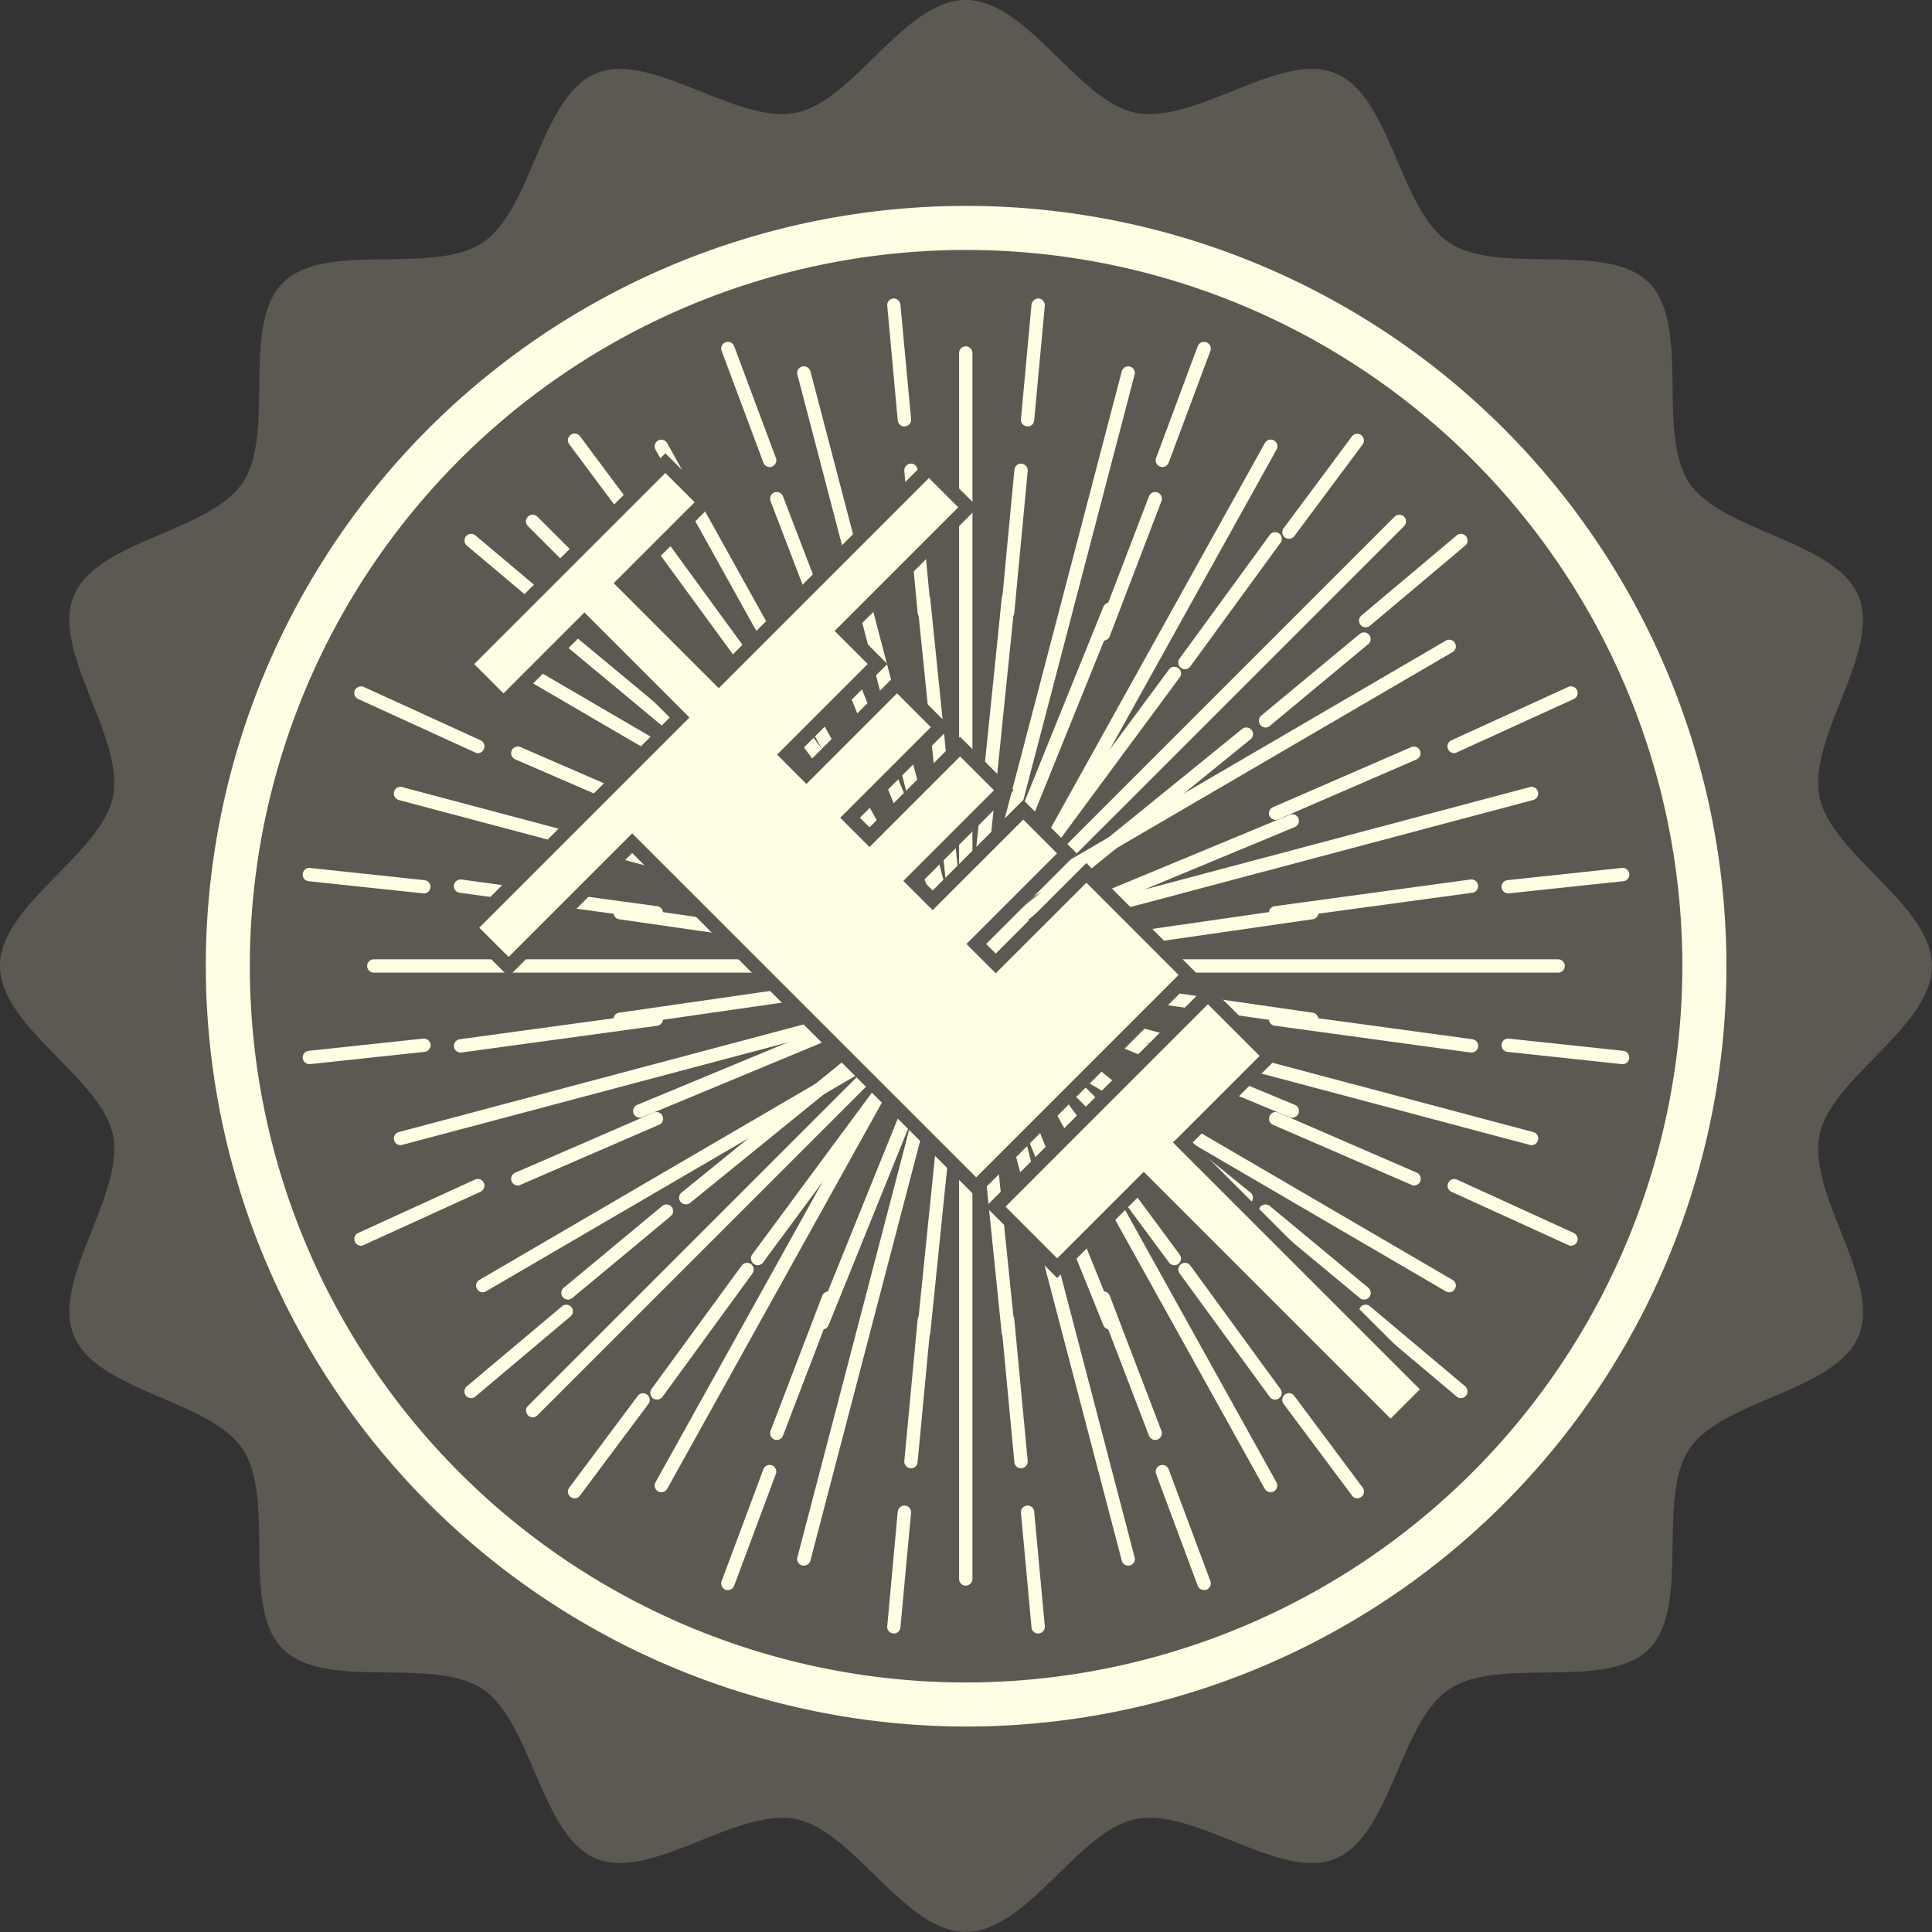 <svg xmlns="http://www.w3.org/2000/svg" width="100%" height="100%" viewBox="0 0 138.868 138.868"><rect x="0" y="0" width="138.868" height="138.868" fill="#333333" stroke="none"/><defs><style>.a,.e{fill:#5b5951;}.b,.c{fill:#fefee4;}.c{stroke-miterlimit:10;}.d,.e{stroke:none;}</style></defs><g transform="translate(-1433.906 -246.226)"><path class="a" d="M632.477,628.626c0,4.424-7.317,8.071-8.091,12.209-.837,4.3,4.462,10.444,2.813,14.4-1.674,4-9.786,4.568-12.181,8.135-2.37,3.614.145,11.322-2.88,14.367-3.084,3.052-10.769.474-14.362,2.885s-4.158,10.507-8.178,12.18c-3.941,1.639-10.052-3.7-14.357-2.842-4.157.828-7.769,8.109-12.226,8.109-4.38,0-8.036-7.281-12.2-8.109-4.255-.854-10.4,4.481-14.356,2.842-4.01-1.673-4.582-9.779-8.163-12.192-3.612-2.4-11.32.179-14.369-2.892-3.042-3.026-.469-10.734-2.879-14.354-2.383-3.562-10.516-4.144-12.134-8.168-1.652-3.936,3.638-10.07,2.822-14.366-.817-4.138-8.129-7.785-8.129-12.209,0-4.384,7.312-8.022,8.129-12.186.816-4.287-4.474-10.431-2.822-14.394,1.618-4.006,9.751-4.575,12.134-8.134,2.41-3.61-.163-11.325,2.9-14.376,3.027-3.047,10.734-.48,14.362-2.885,3.567-2.387,4.138-10.511,8.148-12.171,3.955-1.635,10.1,3.692,14.356,2.839,4.161-.831,7.817-8.111,12.2-8.111,4.457,0,8.069,7.281,12.226,8.111,4.306.853,10.455-4.474,14.357-2.839,4.021,1.66,4.572,9.784,8.178,12.171,3.593,2.405,11.3-.161,14.362,2.885,3.025,3.051.511,10.766,2.88,14.376,2.432,3.572,10.507,4.145,12.181,8.146,1.649,3.952-3.65,10.106-2.813,14.382C625.159,620.6,632.477,624.242,632.477,628.626Z" transform="translate(940.297 -312.981)"/><g transform="translate(1448.698 261.007)"><path class="b" d="M502.517,622.747a54.65,54.65,0,1,1,54.649,54.68A54.714,54.714,0,0,1,502.517,622.747Zm106.132,0a51.483,51.483,0,1,0-51.484,51.513A51.545,51.545,0,0,0,608.649,622.747Z" transform="translate(-502.517 -568.108)"/></g><path class="b" d="M540.258,626.259a.481.481,0,0,1-.475-.481V575.733a.48.48,0,1,1,.96,0v50.045A.483.483,0,0,1,540.258,626.259Z" transform="translate(963.06 -304.132)"/><path class="b" d="M590.148,606.348h-49.89a.479.479,0,0,1,0-.958h49.89a.479.479,0,1,1,0,.958Z" transform="translate(955.753 -290.21)"/><path class="b" d="M540.17,620.06a.486.486,0,0,1-.344-.148.478.478,0,0,1,0-.673l34.7-34.7a.485.485,0,0,1,.681,0,.479.479,0,0,1,0,.682l-34.7,34.693A.48.48,0,0,1,540.17,620.06Z" transform="translate(959.618 -301.175)"/><path class="b" d="M540.356,623.1a.455.455,0,0,1-.231-.059.475.475,0,0,1-.187-.646l23.824-42.854a.481.481,0,1,1,.843.463l-23.822,42.855A.485.485,0,0,1,540.356,623.1Z" transform="translate(961.053 -301.459)"/><path class="b" d="M540.258,625.364c-.033,0-.073-.006-.111-.01a.491.491,0,0,1-.35-.593l12.637-48.288a.475.475,0,0,1,.582-.34.466.466,0,0,1,.338.584l-12.626,48.29A.485.485,0,0,1,540.258,625.364Z" transform="translate(962.102 -303.558)"/><path class="b" d="M540.171,611.146a.476.476,0,0,1-.131-.937l48.131-12.793a.472.472,0,0,1,.591.335.484.484,0,0,1-.337.591l-48.131,12.791A1.1,1.1,0,0,1,540.171,611.146Z" transform="translate(955.689 -294.615)"/><path class="b" d="M540.172,616.052a.481.481,0,0,1-.243-.9l42.21-24.622a.479.479,0,0,1,.656.168.474.474,0,0,1-.175.656l-42.209,24.627A.549.549,0,0,1,540.172,616.052Z" transform="translate(955.688 -298.255)"/><path class="b" d="M540.172,607.851a.5.5,0,0,1-.483-.412.486.486,0,0,1,.415-.544l27.46-3.956a.474.474,0,0,1,.538.412.468.468,0,0,1-.405.535l-27.466,3.961A.247.247,0,0,1,540.172,607.851Z" transform="translate(960.565 -291.588)"/><path class="b" d="M558.082,604.437a.494.494,0,0,1-.483-.413.484.484,0,0,1,.417-.542l14.073-1.918a.49.49,0,0,1,.539.415.477.477,0,0,1-.417.538l-14.071,1.917A.387.387,0,0,1,558.082,604.437Z" transform="translate(967.518 -292.123)"/><path class="b" d="M568.14,602.8a.479.479,0,0,1-.048-.955l8.235-.88a.484.484,0,0,1,.523.428.478.478,0,0,1-.423.526l-8.237.875C568.172,602.793,568.158,602.8,568.14,602.8Z" transform="translate(974.167 -292.355)"/><path class="b" d="M540.456,610.184a.46.46,0,0,1-.438-.3.475.475,0,0,1,.249-.626l25.43-10.552a.477.477,0,1,1,.369.88l-25.425,10.56A.513.513,0,0,1,540.456,610.184Z" transform="translate(960.911 -293.916)"/><path class="b" d="M558.08,600.41a.477.477,0,0,1-.2-.914l9.953-4.324a.482.482,0,0,1,.387.882l-9.957,4.316A.5.5,0,0,1,558.08,600.41Z" transform="translate(967.521 -295.25)"/><path class="b" d="M565.8,596.974a.483.483,0,0,1-.2-.92l8.4-3.838a.494.494,0,0,1,.64.236.481.481,0,0,1-.246.635L566,596.92A.381.381,0,0,1,565.8,596.974Z" transform="translate(972.624 -296.614)"/><path class="b" d="M540.458,613.218a.488.488,0,0,1-.377-.181.483.483,0,0,1,.068-.676l21.71-17.624a.479.479,0,1,1,.6.746l-21.707,17.629A.482.482,0,0,1,540.458,613.218Z" transform="translate(961.317 -296.105)"/><path class="b" d="M555.766,596.411a.463.463,0,0,1-.363-.173.483.483,0,0,1,.051-.679l7.084-5.876a.477.477,0,0,1,.674.07.467.467,0,0,1-.065.667l-7.075,5.877A.447.447,0,0,1,555.766,596.411Z" transform="translate(969.104 -297.894)"/><path class="b" d="M561.971,591.449a.472.472,0,0,1-.36-.164.485.485,0,0,1,.056-.682l6.841-5.754a.479.479,0,0,1,.674.055.488.488,0,0,1-.061.679l-6.837,5.754A.452.452,0,0,1,561.971,591.449Z" transform="translate(970.096 -300.136)"/><path class="b" d="M540.24,614.765a.479.479,0,0,1-.287-.091.489.489,0,0,1-.1-.672l16.312-22.071a.484.484,0,0,1,.671-.1.473.473,0,0,1,.1.671l-16.312,22.071A.475.475,0,0,1,540.24,614.765Z" transform="translate(961.765 -297.586)"/><path class="b" d="M551.642,594.546a.482.482,0,0,1-.378-.764l6.474-8.874a.479.479,0,1,1,.772.566l-6.471,8.871A.483.483,0,0,1,551.642,594.546Z" transform="translate(967.426 -300.22)"/><path class="b" d="M556.773,586.585a.482.482,0,0,1-.286-.095.471.471,0,0,1-.086-.669l4.907-6.6a.481.481,0,0,1,.767.58l-4.917,6.6A.49.49,0,0,1,556.773,586.585Z" transform="translate(969.776 -301.634)"/><path class="b" d="M540.425,616.6a.484.484,0,0,1-.174-.037.475.475,0,0,1-.262-.622l10.91-26.986a.483.483,0,0,1,.628-.259.477.477,0,0,1,.26.619L540.878,616.3A.482.482,0,0,1,540.425,616.6Z" transform="translate(962.318 -299.121)"/><path class="b" d="M547.361,592.231a.549.549,0,0,1-.166-.03.485.485,0,0,1-.281-.621l3.721-9.711a.479.479,0,1,1,.9.339l-3.72,9.713A.477.477,0,0,1,547.361,592.231Z" transform="translate(965.856 -299.964)"/><path class="b" d="M550.273,584.055a.43.43,0,0,1-.168-.038.473.473,0,0,1-.277-.615l2.99-8.035a.493.493,0,0,1,.628-.279.486.486,0,0,1,.284.616l-3,8.032A.49.49,0,0,1,550.273,584.055Z" transform="translate(967.177 -304.258)"/><path class="b" d="M540.528,617.348c-.022,0-.033-.008-.05-.008a.48.48,0,0,1-.429-.526l2.88-28.182a.481.481,0,1,1,.956.1l-2.879,28.182A.487.487,0,0,1,540.528,617.348Z" transform="translate(962.976 -299.368)"/><path class="b" d="M542.412,591.487a.09.09,0,0,1-.051-.008.473.473,0,0,1-.435-.521l.965-10.191a.477.477,0,0,1,.519-.435.493.493,0,0,1,.438.521l-.965,10.2A.484.484,0,0,1,542.412,591.487Z" transform="translate(963.928 -300.776)"/><path class="b" d="M543.388,582.379c-.01,0-.021-.009-.038-.009a.478.478,0,0,1-.435-.52l.76-8.234a.5.5,0,0,1,.523-.435.484.484,0,0,1,.432.523l-.762,8.233A.477.477,0,0,1,543.388,582.379Z" transform="translate(964.374 -305.499)"/><path class="b" d="M560.137,606.348H510.245a.479.479,0,1,1,0-.958h49.892a.479.479,0,0,1,0,.958Z" transform="translate(950.53 -290.21)"/><path class="b" d="M554.177,620.06a.489.489,0,0,1-.332-.148l-34.7-34.693a.481.481,0,1,1,.679-.682l34.694,34.7a.467.467,0,0,1,0,.673A.479.479,0,0,1,554.177,620.06Z" transform="translate(952.709 -301.175)"/><path class="b" d="M549.672,623.1a.465.465,0,0,1-.418-.242l-23.831-42.855a.491.491,0,0,1,.184-.654.482.482,0,0,1,.656.191L550.085,622.4a.476.476,0,0,1-.181.646A.457.457,0,0,1,549.672,623.1Z" transform="translate(955.599 -301.459)"/><path class="b" d="M545.315,625.364a.49.49,0,0,1-.472-.357l-12.624-48.29a.471.471,0,0,1,.337-.584.492.492,0,0,1,.6.34l12.625,48.288a.49.49,0,0,1-.347.593C545.393,625.358,545.355,625.364,545.315,625.364Z" transform="translate(959.003 -303.558)"/><path class="b" d="M559.52,611.146a.911.911,0,0,1-.113-.012l-48.135-12.791a.486.486,0,0,1-.337-.591.466.466,0,0,1,.588-.335l48.128,12.793a.47.47,0,0,1,.344.583A.493.493,0,0,1,559.52,611.146Z" transform="translate(951.295 -294.615)"/><path class="b" d="M557.167,616.052a.5.5,0,0,1-.229-.07l-42.218-24.627a.477.477,0,1,1,.483-.823l42.213,24.622a.48.48,0,0,1,.173.656A.474.474,0,0,1,557.167,616.052Z" transform="translate(953.648 -298.255)"/><path class="b" d="M551.315,607.851a.393.393,0,0,1-.078,0l-27.464-3.961a.471.471,0,0,1-.4-.535.477.477,0,0,1,.545-.412l27.463,3.956a.481.481,0,0,1-.061.956Z" transform="translate(954.639 -291.588)"/><path class="b" d="M528.071,604.437a.517.517,0,0,1-.066,0l-14.07-1.917a.483.483,0,0,1-.413-.538.493.493,0,0,1,.541-.415l14.075,1.918a.48.48,0,0,1-.066.955Z" transform="translate(953.011 -292.123)"/><path class="b" d="M515.691,602.8c-.025,0-.038-.005-.056-.005l-8.24-.875a.473.473,0,0,1-.418-.526.484.484,0,0,1,.526-.428l8.231.88a.479.479,0,0,1-.043.955Z" transform="translate(948.688 -292.355)"/><path class="b" d="M550.2,610.184a.509.509,0,0,1-.179-.033l-25.42-10.56a.469.469,0,0,1-.259-.621.475.475,0,0,1,.628-.259l25.422,10.552a.48.48,0,0,1-.191.922Z" transform="translate(955.107 -293.916)"/><path class="b" d="M526.434,600.41a.542.542,0,0,1-.194-.04l-9.952-4.316a.48.48,0,1,1,.38-.882l9.955,4.324a.476.476,0,0,1-.189.914Z" transform="translate(954.649 -295.25)"/><path class="b" d="M518.085,596.974a.417.417,0,0,1-.2-.053l-8.391-3.834a.472.472,0,0,1-.242-.635.49.49,0,0,1,.639-.236l8.4,3.838a.475.475,0,0,1,.229.632A.469.469,0,0,1,518.085,596.974Z" transform="translate(950.164 -296.614)"/><path class="b" d="M548.722,613.218a.484.484,0,0,1-.3-.106l-21.705-17.629a.48.48,0,1,1,.606-.746l21.7,17.624a.484.484,0,0,1-.309.857Z" transform="translate(956.177 -296.105)"/><path class="b" d="M527.6,596.411a.456.456,0,0,1-.305-.115l-7.072-5.877a.468.468,0,0,1-.072-.667.484.484,0,0,1,.679-.07l7.074,5.876a.483.483,0,0,1,.066.679A.493.493,0,0,1,527.6,596.411Z" transform="translate(954.21 -297.894)"/><path class="b" d="M521.29,591.45a.435.435,0,0,1-.3-.113l-6.838-5.754a.483.483,0,0,1-.061-.679.477.477,0,0,1,.677-.055L521.6,590.6a.48.48,0,0,1,.065.682A.488.488,0,0,1,521.29,591.45Z" transform="translate(953.313 -300.137)"/><path class="b" d="M546.8,614.765a.484.484,0,0,1-.385-.191L530.1,592.5a.483.483,0,0,1,.779-.573L547.185,614a.488.488,0,0,1-.1.672A.5.5,0,0,1,546.8,614.765Z" transform="translate(957.876 -297.586)"/><path class="b" d="M531.48,594.546a.471.471,0,0,1-.389-.2l-6.482-8.871a.484.484,0,0,1,.785-.566l6.471,8.874a.494.494,0,0,1-.1.671A.534.534,0,0,1,531.48,594.546Z" transform="translate(956.127 -300.22)"/><path class="b" d="M525.732,586.585a.493.493,0,0,1-.386-.191l-4.92-6.6a.482.482,0,0,1,.77-.58l4.919,6.6a.481.481,0,0,1-.1.669A.476.476,0,0,1,525.732,586.585Z" transform="translate(954.398 -301.634)"/><path class="b" d="M544.462,616.6a.465.465,0,0,1-.447-.3L533.1,589.315a.469.469,0,0,1,.264-.619.479.479,0,0,1,.622.259l10.918,26.986a.481.481,0,0,1-.269.622A.445.445,0,0,1,544.462,616.6Z" transform="translate(959.471 -299.121)"/><path class="b" d="M534.667,592.231a.487.487,0,0,1-.45-.311l-3.721-9.713a.491.491,0,0,1,.276-.619.484.484,0,0,1,.621.281l3.72,9.711a.48.48,0,0,1-.274.621A.611.611,0,0,1,534.667,592.231Z" transform="translate(958.794 -299.964)"/><path class="b" d="M531.468,584.055a.478.478,0,0,1-.452-.319l-3-8.032a.48.48,0,0,1,.9-.337l3,8.035a.472.472,0,0,1-.277.615A.453.453,0,0,1,531.468,584.055Z" transform="translate(957.76 -304.258)"/><path class="b" d="M541.168,617.348a.483.483,0,0,1-.48-.437l-2.875-28.182a.475.475,0,0,1,.425-.528.493.493,0,0,1,.525.43l2.881,28.182a.48.48,0,0,1-.432.526C541.2,617.34,541.179,617.348,541.168,617.348Z" transform="translate(962.009 -299.368)"/><path class="b" d="M538.527,591.487a.486.486,0,0,1-.482-.437l-.958-10.2a.49.49,0,0,1,.435-.521.477.477,0,0,1,.518.435l.966,10.191a.476.476,0,0,1-.437.521A.083.083,0,0,1,538.527,591.487Z" transform="translate(961.818 -300.776)"/><path class="b" d="M537.451,582.379a.487.487,0,0,1-.473-.442l-.753-8.233a.476.476,0,0,1,.422-.523.489.489,0,0,1,.525.435l.767,8.234a.482.482,0,0,1-.44.52C537.487,582.37,537.471,582.379,537.451,582.379Z" transform="translate(961.454 -305.499)"/><path class="b" d="M540.258,656.4a.485.485,0,0,1-.475-.483V605.867a.48.48,0,0,1,.96,0v50.051A.487.487,0,0,1,540.258,656.4Z" transform="translate(963.06 -296.199)"/><path class="b" d="M574.86,641.148a.494.494,0,0,1-.339-.145l-34.7-34.7a.49.49,0,0,1,0-.682.477.477,0,0,1,.677,0l34.7,34.7a.473.473,0,0,1,0,.678A.488.488,0,0,1,574.86,641.148Z" transform="translate(959.618 -293.049)"/><path class="b" d="M564.186,649.492a.5.5,0,0,1-.425-.244l-23.824-42.86a.482.482,0,0,1,.187-.651.489.489,0,0,1,.658.186L564.6,648.78a.484.484,0,0,1-.181.652A.556.556,0,0,1,564.186,649.492Z" transform="translate(961.053 -296.008)"/><path class="b" d="M552.889,654.828a.469.469,0,0,1-.455-.352L539.8,606.182a.483.483,0,0,1,.35-.584.477.477,0,0,1,.581.34l12.626,48.293a.47.47,0,0,1-.338.588A.988.988,0,0,1,552.889,654.828Z" transform="translate(962.102 -296.072)"/><path class="b" d="M588.3,619.433a.384.384,0,0,1-.125-.02l-48.131-12.79a.49.49,0,0,1-.339-.584.484.484,0,0,1,.593-.346l48.131,12.8a.472.472,0,0,1,.337.583A.487.487,0,0,1,588.3,619.433Z" transform="translate(955.689 -290.894)"/><path class="b" d="M582.373,631.075a.482.482,0,0,1-.234-.07l-42.21-24.629a.469.469,0,0,1-.177-.653.49.49,0,0,1,.659-.176l42.209,24.635a.465.465,0,0,1,.175.649A.475.475,0,0,1,582.373,631.075Z" transform="translate(955.688 -291.961)"/><path class="b" d="M567.632,610.376a.246.246,0,0,1-.068-.007l-27.46-3.956a.483.483,0,0,1-.415-.545.478.478,0,0,1,.543-.4l27.466,3.956a.484.484,0,0,1,.405.549A.475.475,0,0,1,567.632,610.376Z" transform="translate(960.565 -290.407)"/><path class="b" d="M572.155,610.938h-.066l-14.073-1.925a.478.478,0,0,1-.417-.542.488.488,0,0,1,.541-.405l14.071,1.915a.48.48,0,0,1-.056.957Z" transform="translate(967.518 -289.059)"/><path class="b" d="M576.373,611.129h-.046l-8.235-.883a.479.479,0,1,1,.1-.953l8.237.88a.48.48,0,0,1-.054.956Z" transform="translate(974.167 -288.414)"/><path class="b" d="M565.878,617.264a.468.468,0,0,1-.181-.033l-25.43-10.563a.477.477,0,0,1,.374-.879l25.425,10.551a.48.48,0,0,1-.188.923Z" transform="translate(960.911 -290.701)"/><path class="b" d="M568.026,618.323a.415.415,0,0,1-.189-.047l-9.953-4.314a.469.469,0,0,1-.244-.623.462.462,0,0,1,.628-.251l9.957,4.317a.48.48,0,0,1-.2.917Z" transform="translate(967.521 -286.888)"/><path class="b" d="M574.2,621.1a.415.415,0,0,1-.2-.053l-8.4-3.83a.481.481,0,0,1,.394-.877l8.4,3.838a.492.492,0,0,1,.246.641A.5.5,0,0,1,574.2,621.1Z" transform="translate(972.624 -285.332)"/><path class="b" d="M562.162,624.12a.5.5,0,0,1-.3-.1l-21.71-17.632a.481.481,0,0,1-.068-.674.473.473,0,0,1,.673-.07l21.707,17.629a.475.475,0,0,1-.3.849Z" transform="translate(961.317 -291.329)"/><path class="b" d="M562.842,624.5a.449.449,0,0,1-.3-.113l-7.084-5.877a.48.48,0,0,1,.618-.736l7.075,5.874a.481.481,0,0,1-.305.852Z" transform="translate(969.104 -284.863)"/><path class="b" d="M568.816,629.293a.419.419,0,0,1-.307-.116l-6.841-5.758a.476.476,0,1,1,.618-.724l6.837,5.747a.49.49,0,0,1,.061.679A.5.5,0,0,1,568.816,629.293Z" transform="translate(970.096 -282.573)"/><path class="b" d="M556.545,628.78a.479.479,0,0,1-.383-.2L539.85,606.515a.482.482,0,0,1,.1-.667.475.475,0,0,1,.669.1l16.312,22.064a.474.474,0,0,1-.1.673A.461.461,0,0,1,556.545,628.78Z" transform="translate(961.765 -291.613)"/><path class="b" d="M558.125,630.555a.463.463,0,0,1-.387-.2l-6.474-8.872a.479.479,0,0,1,.775-.563l6.471,8.872a.48.48,0,0,1-.1.672A.5.5,0,0,1,558.125,630.555Z" transform="translate(967.426 -283.731)"/><path class="b" d="M561.694,635.331a.47.47,0,0,1-.386-.2l-4.915-6.588a.483.483,0,0,1,.095-.674.472.472,0,0,1,.671.1l4.917,6.591a.481.481,0,0,1-.095.674A.487.487,0,0,1,561.694,635.331Z" transform="translate(969.775 -281.41)"/><path class="b" d="M551.346,633.817a.492.492,0,0,1-.448-.3l-10.91-26.983a.477.477,0,0,1,.262-.626.483.483,0,0,1,.628.262l10.908,26.984a.484.484,0,0,1-.26.626A.443.443,0,0,1,551.346,633.817Z" transform="translate(962.318 -292.032)"/><path class="b" d="M551.082,634.044a.474.474,0,0,1-.447-.306l-3.721-9.713a.482.482,0,0,1,.9-.35l3.72,9.724a.483.483,0,0,1-.274.611A.4.4,0,0,1,551.082,634.044Z" transform="translate(965.856 -284.32)"/><path class="b" d="M553.27,639.874a.49.49,0,0,1-.452-.307l-2.99-8.039a.473.473,0,0,1,.277-.611.478.478,0,0,1,.625.277l3,8.039a.491.491,0,0,1-.284.619A.7.7,0,0,1,553.27,639.874Z" transform="translate(967.177 -279.359)"/><path class="b" d="M543.41,634.751a.48.48,0,0,1-.48-.434l-2.88-28.182a.487.487,0,0,1,.429-.53.5.5,0,0,1,.528.43l2.879,28.19a.474.474,0,0,1-.428.518A.119.119,0,0,1,543.41,634.751Z" transform="translate(962.976 -292.265)"/><path class="b" d="M543.365,635.465a.476.476,0,0,1-.475-.432l-.965-10.2a.481.481,0,0,1,.958-.086l.965,10.191a.49.49,0,0,1-.438.52A.148.148,0,0,1,543.365,635.465Z" transform="translate(963.928 -283.7)"/><path class="b" d="M544.15,641.838a.475.475,0,0,1-.475-.439l-.76-8.24a.478.478,0,1,1,.953-.081l.762,8.23a.48.48,0,0,1-.432.523C544.178,641.831,544.165,641.838,544.15,641.838Z" transform="translate(964.374 -278.198)"/><path class="b" d="M519.489,641.148a.466.466,0,0,1-.339-.145.475.475,0,0,1,0-.678l34.7-34.7a.481.481,0,1,1,.677.682L519.829,641A.472.472,0,0,1,519.489,641.148Z" transform="translate(952.709 -293.049)"/><path class="b" d="M525.845,649.492a.534.534,0,0,1-.238-.06.487.487,0,0,1-.184-.652l23.831-42.857a.477.477,0,1,1,.832.465l-23.822,42.86A.488.488,0,0,1,525.845,649.492Z" transform="translate(955.599 -296.008)"/><path class="b" d="M532.684,654.828a1.038,1.038,0,0,1-.128-.01.475.475,0,0,1-.337-.588l12.624-48.293a.483.483,0,0,1,.935.244l-12.625,48.294A.493.493,0,0,1,532.684,654.828Z" transform="translate(959.003 -296.072)"/><path class="b" d="M511.4,619.433a.479.479,0,0,1-.46-.361.474.474,0,0,1,.337-.583l48.135-12.8a.486.486,0,0,1,.588.346.481.481,0,0,1-.344.584l-48.128,12.79A.381.381,0,0,1,511.4,619.433Z" transform="translate(951.295 -290.894)"/><path class="b" d="M514.963,631.075a.475.475,0,0,1-.417-.244.47.47,0,0,1,.173-.649l42.218-24.635a.481.481,0,0,1,.651.176.474.474,0,0,1-.173.653L515.2,631A.507.507,0,0,1,514.963,631.075Z" transform="translate(953.648 -291.961)"/><path class="b" d="M523.844,610.376a.48.48,0,0,1-.072-.955l27.464-3.956a.484.484,0,0,1,.546.4.476.476,0,0,1-.406.545l-27.463,3.956A.229.229,0,0,1,523.844,610.376Z" transform="translate(954.639 -290.407)"/><path class="b" d="M514,610.938a.482.482,0,0,1-.477-.415.49.49,0,0,1,.413-.541L528,608.067a.486.486,0,0,1,.543.405.479.479,0,0,1-.41.542l-14.075,1.925Z" transform="translate(953.011 -289.059)"/><path class="b" d="M507.45,611.129a.48.48,0,0,1-.055-.956l8.24-.88a.493.493,0,0,1,.53.425.486.486,0,0,1-.43.528l-8.231.883Z" transform="translate(948.688 -288.414)"/><path class="b" d="M524.782,617.264a.48.48,0,0,1-.181-.923l25.42-10.551a.477.477,0,1,1,.37.879L524.97,617.231A.544.544,0,0,1,524.782,617.264Z" transform="translate(955.107 -290.701)"/><path class="b" d="M516.472,618.323a.487.487,0,0,1-.437-.292.478.478,0,0,1,.252-.625l9.952-4.317a.477.477,0,1,1,.384.873l-9.955,4.314A.394.394,0,0,1,516.472,618.323Z" transform="translate(954.649 -286.888)"/><path class="b" d="M509.688,621.1a.482.482,0,0,1-.193-.922l8.391-3.838a.482.482,0,0,1,.4.877l-8.4,3.83A.437.437,0,0,1,509.688,621.1Z" transform="translate(950.164 -285.332)"/><path class="b" d="M527.023,624.12a.475.475,0,0,1-.3-.849l21.705-17.629a.472.472,0,0,1,.673.07.478.478,0,0,1-.068.674l-21.7,17.632A.5.5,0,0,1,527.023,624.12Z" transform="translate(956.177 -291.329)"/><path class="b" d="M520.528,624.5a.5.5,0,0,1-.379-.176.478.478,0,0,1,.072-.676l7.072-5.874a.483.483,0,0,1,.676.063.475.475,0,0,1-.066.672l-7.074,5.877A.453.453,0,0,1,520.528,624.5Z" transform="translate(954.21 -284.863)"/><path class="b" d="M514.457,629.293a.508.508,0,0,1-.37-.171.485.485,0,0,1,.061-.679l6.838-5.747a.477.477,0,0,1,.676.052.469.469,0,0,1-.065.672l-6.833,5.758A.44.44,0,0,1,514.457,629.293Z" transform="translate(953.313 -282.573)"/><path class="b" d="M530.49,628.78a.451.451,0,0,1-.284-.1.484.484,0,0,1-.108-.673l16.315-22.064a.48.48,0,0,1,.772.571l-16.308,22.066A.486.486,0,0,1,530.49,628.78Z" transform="translate(957.876 -291.613)"/><path class="b" d="M525,630.555a.515.515,0,0,1-.284-.088.487.487,0,0,1-.108-.672l6.482-8.872a.479.479,0,0,1,.673-.1.491.491,0,0,1,.1.668l-6.471,8.872A.491.491,0,0,1,525,630.555Z" transform="translate(956.127 -283.731)"/><path class="b" d="M520.813,635.331a.5.5,0,0,1-.289-.091.481.481,0,0,1-.1-.674l4.92-6.591a.471.471,0,0,1,.669-.1.481.481,0,0,1,.1.674l-4.919,6.588A.458.458,0,0,1,520.813,635.331Z" transform="translate(954.398 -281.41)"/><path class="b" d="M533.552,633.817a.438.438,0,0,1-.184-.038.476.476,0,0,1-.264-.626l10.911-26.984a.482.482,0,0,1,.893.364L533.99,633.515A.492.492,0,0,1,533.552,633.817Z" transform="translate(959.471 -292.032)"/><path class="b" d="M530.949,634.044a.408.408,0,0,1-.178-.033.485.485,0,0,1-.276-.611l3.721-9.724a.5.5,0,0,1,.621-.276.489.489,0,0,1,.274.626l-3.72,9.713A.474.474,0,0,1,530.949,634.044Z" transform="translate(958.794 -284.32)"/><path class="b" d="M528.467,639.874a.669.669,0,0,1-.171-.022.489.489,0,0,1-.281-.619l3-8.039a.478.478,0,0,1,.9.333l-3,8.039A.471.471,0,0,1,528.467,639.874Z" transform="translate(957.76 -279.359)"/><path class="b" d="M538.29,634.751a.146.146,0,0,1-.052-.007.463.463,0,0,1-.425-.518l2.875-28.19a.481.481,0,1,1,.957.1l-2.881,28.182A.48.48,0,0,1,538.29,634.751Z" transform="translate(962.009 -292.265)"/><path class="b" d="M537.564,635.465a.134.134,0,0,1-.041-.005.486.486,0,0,1-.435-.52l.958-10.191a.483.483,0,0,1,.961.086l-.966,10.2A.473.473,0,0,1,537.564,635.465Z" transform="translate(961.818 -283.7)"/><path class="b" d="M536.7,641.838c-.018,0-.028-.007-.053-.007a.472.472,0,0,1-.422-.523l.753-8.23a.491.491,0,0,1,.521-.437.483.483,0,0,1,.44.518l-.767,8.24A.479.479,0,0,1,536.7,641.838Z" transform="translate(961.454 -278.198)"/><g class="c" transform="translate(952.424 -300.873)"><path class="d" d="M 551.647 632.431 L 551.293 632.077 L 526.921 607.706 L 518.39 616.236 L 518.037 616.589 L 517.683 616.236 L 515.579 614.132 L 515.225 613.778 L 515.579 613.425 L 530.331 598.671 L 523.488 591.83 L 518.026 597.294 L 517.672 597.647 L 517.319 597.294 L 515.211 595.187 L 514.857 594.833 L 515.211 594.48 L 528.954 580.74 L 529.307 580.387 L 529.661 580.74 L 531.765 582.844 L 532.119 583.198 L 531.765 583.551 L 526.302 589.016 L 533.144 595.858 L 547.897 581.103 L 548.251 580.749 L 548.604 581.103 L 550.711 583.21 L 551.065 583.563 L 550.711 583.917 L 542.179 592.448 L 544.205 594.473 L 544.558 594.826 L 544.205 595.18 L 538.046 601.34 L 539.445 602.74 L 545.602 596.58 L 545.956 596.226 L 546.309 596.58 L 548.741 599.012 L 549.095 599.365 L 548.741 599.719 L 542.583 605.877 L 543.982 607.274 L 550.139 601.117 L 550.492 600.764 L 550.846 601.117 L 553.279 603.548 L 553.633 603.901 L 553.28 604.255 L 547.121 610.413 L 548.519 611.812 L 554.68 605.655 L 555.034 605.301 L 555.387 605.655 L 557.815 608.085 L 558.168 608.439 L 557.814 608.792 L 551.657 614.95 L 553.055 616.348 L 559.214 610.192 L 559.568 609.838 L 559.921 610.192 L 566.549 616.82 L 566.902 617.174 L 566.549 617.527 L 552 632.077 L 551.647 632.431 Z"/><path class="e" d="M 551.647 631.723 L 566.195 617.174 L 559.568 610.545 L 553.055 617.055 L 550.95 614.95 L 557.461 608.439 L 555.033 606.008 L 548.518 612.519 L 546.414 610.413 L 552.926 603.901 L 550.492 601.471 L 543.982 607.981 L 541.875 605.877 L 548.388 599.365 L 545.956 596.933 L 539.445 603.447 L 537.338 601.34 L 543.851 594.826 L 541.472 592.448 L 550.358 583.563 L 548.251 581.456 L 533.144 596.565 L 525.595 589.016 L 531.412 583.198 L 529.307 581.094 L 515.565 594.833 L 517.672 596.94 L 523.488 591.123 L 531.038 598.671 L 515.932 613.778 L 518.037 615.882 L 526.921 606.999 L 551.647 631.723 M 551.647 633.138 L 550.939 632.431 L 526.921 608.413 L 518.744 616.589 L 518.037 617.296 L 517.33 616.589 L 515.225 614.485 L 514.518 613.778 L 515.225 613.071 L 529.623 598.671 L 523.488 592.537 L 518.379 597.647 L 517.672 598.354 L 516.965 597.647 L 514.858 595.541 L 514.15 594.833 L 514.858 594.126 L 528.6 580.386 L 529.307 579.68 L 530.014 580.386 L 532.119 582.491 L 532.826 583.198 L 532.119 583.905 L 527.009 589.016 L 533.144 595.151 L 547.544 580.749 L 548.251 580.042 L 548.958 580.749 L 551.065 582.856 L 551.772 583.563 L 551.065 584.27 L 542.887 592.448 L 544.558 594.119 L 545.266 594.826 L 544.558 595.533 L 538.753 601.34 L 539.445 602.033 L 545.249 596.227 L 545.956 595.519 L 546.663 596.226 L 549.095 598.658 L 549.802 599.365 L 549.095 600.072 L 543.29 605.876 L 543.982 606.567 L 549.785 600.764 L 550.492 600.057 L 551.199 600.763 L 553.633 603.194 L 554.341 603.901 L 553.633 604.609 L 547.828 610.414 L 548.519 611.105 L 554.326 605.301 L 555.034 604.594 L 555.741 605.302 L 558.168 607.732 L 558.875 608.439 L 558.168 609.146 L 552.364 614.95 L 553.055 615.641 L 558.861 609.838 L 559.568 609.131 L 560.275 609.838 L 566.902 616.466 L 567.609 617.174 L 566.902 617.881 L 552.354 632.431 L 551.647 633.138 Z"/></g><g class="c" transform="translate(964.218 -289.079)"><path class="d" d="M 569.64 637.979 L 569.286 637.625 L 551.896 620.238 L 546.029 626.105 L 545.675 626.459 L 545.322 626.105 L 541.608 622.392 L 541.254 622.038 L 541.608 621.685 L 556.157 607.135 L 556.51 606.781 L 556.864 607.135 L 560.578 610.848 L 560.932 611.201 L 560.578 611.555 L 554.708 617.425 L 572.098 634.813 L 572.452 635.167 L 572.098 635.52 L 569.993 637.625 L 569.64 637.979 Z"/><path class="e" d="M 569.64 637.272 L 571.745 635.167 L 554.001 617.425 L 560.225 611.202 L 556.51 607.488 L 541.961 622.038 L 545.675 625.752 L 551.896 619.531 L 569.64 637.272 M 569.64 638.686 L 568.933 637.979 L 551.896 620.945 L 546.383 626.459 L 545.675 627.166 L 544.968 626.459 L 541.254 622.746 L 540.547 622.038 L 541.254 621.331 L 555.803 606.781 L 556.51 606.074 L 557.217 606.781 L 560.932 610.494 L 561.639 611.201 L 560.932 611.909 L 555.415 617.425 L 572.452 634.459 L 573.159 635.167 L 572.452 635.874 L 570.347 637.979 L 569.64 638.686 Z"/></g></g></svg>
